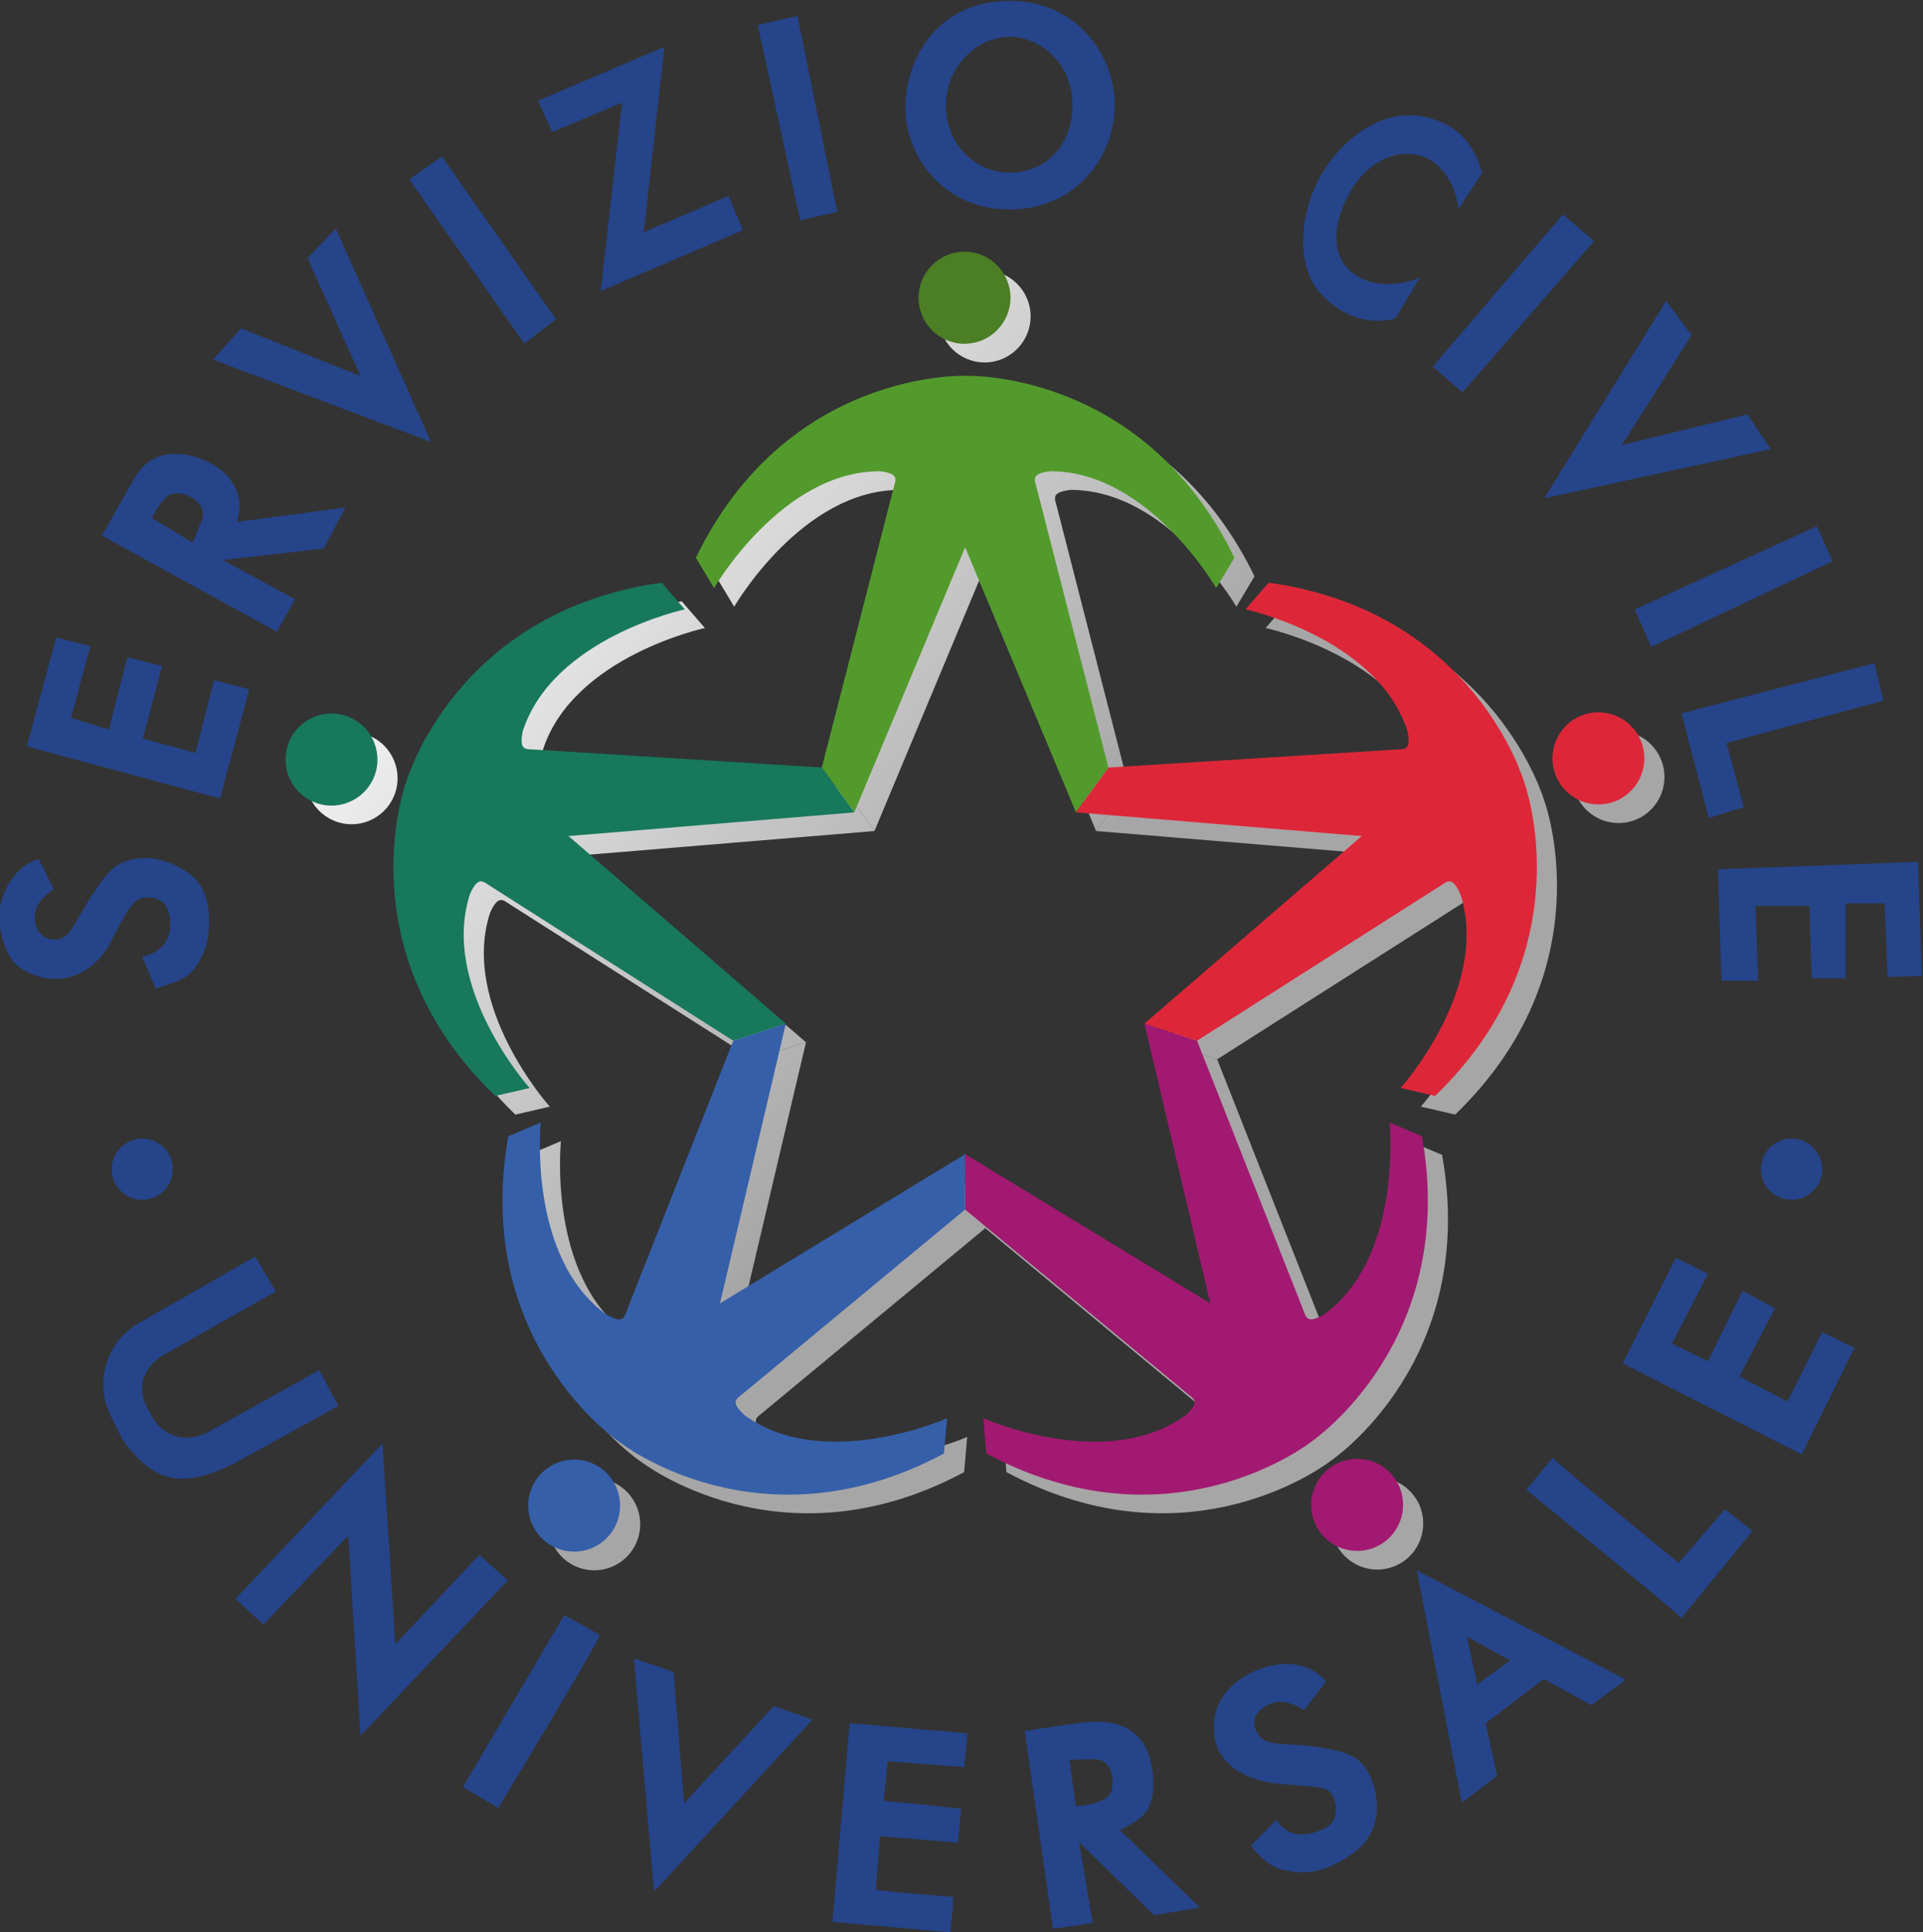 <?xml version="1.0" encoding="UTF-8" standalone="no"?> <svg xmlns:dc="http://purl.org/dc/elements/1.1/" xmlns:cc="http://creativecommons.org/ns#" xmlns:rdf="http://www.w3.org/1999/02/22-rdf-syntax-ns#" xmlns:svg="http://www.w3.org/2000/svg" xmlns="http://www.w3.org/2000/svg" xmlns:sodipodi="http://sodipodi.sourceforge.net/DTD/sodipodi-0.dtd" xmlns:inkscape="http://www.inkscape.org/namespaces/inkscape" version="1.1" id="svg833" xml:space="preserve" width="310.996" height="312.361" viewBox="0 0 310.996 312.361"><rect x="0" y="0" width="310.996" height="312.361" fill="#333333" stroke="none"/><defs id="defs837"><clipPath id="clipPath849"><path d="m 416.853,360.809 v -0.003 c -0.113,0.004 -21.598,0.771 -32.667,-22.065 v 0 l 2.206,-3.673 c 0,0 8.212,14.188 20.112,14.164 v 0 c 2.408,-0.28 1.922,-1.013 1.679,-1.988 v 0 l -8.714,-33.945 3.942,-5.44 13.442,32.156 10e-4,0.002 13.447,-32.157 3.938,5.435 -8.714,33.95 c -0.242,0.978 -0.731,1.708 1.678,1.989 v 0 c 11.899,0.026 20.114,-14.165 20.114,-14.165 v 0 l 2.205,3.676 c -10.346,21.344 -29.794,22.068 -32.383,22.068 v 0 c -0.187,0 -0.286,-0.004 -0.286,-0.004" id="path847"></path></clipPath><linearGradient x1="0" y1="0" x2="1" y2="0" gradientUnits="userSpaceOnUse" gradientTransform="matrix(138.608,-112.281,112.281,138.608,364.589,377.056)" spreadMethod="pad" id="linearGradient861"><stop style="stop-opacity:1;stop-color:#ffffff" offset="0" id="stop855"></stop><stop style="stop-opacity:1;stop-color:#a7a6a6" offset="0.538" id="stop857"></stop><stop style="stop-opacity:1;stop-color:#a7a6a6" offset="1" id="stop859"></stop></linearGradient><clipPath id="clipPath871"><path d="m 411.203,370.281 c 0.003,-3.087 2.499,-5.588 5.574,-5.588 v 0 c 3.079,0 5.579,2.502 5.579,5.588 v 0 c 0,3.084 -2.498,5.584 -5.574,5.584 v 0 c -3.08,0 -5.579,-2.5 -5.579,-5.584" id="path869"></path></clipPath><linearGradient x1="0" y1="0" x2="1" y2="0" gradientUnits="userSpaceOnUse" gradientTransform="matrix(138.597,-112.272,112.272,138.597,381.931,398.508)" spreadMethod="pad" id="linearGradient883"><stop style="stop-opacity:1;stop-color:#ffffff" offset="0" id="stop877"></stop><stop style="stop-opacity:1;stop-color:#a7a6a6" offset="0.538" id="stop879"></stop><stop style="stop-opacity:1;stop-color:#a7a6a6" offset="1" id="stop881"></stop></linearGradient><clipPath id="clipPath893"><path d="m 446.596,248.308 v -0.003 l -29.74,18.099 -0.002,-6.716 26.972,-22.336 c 0.768,-0.645 1.591,-0.953 -0.193,-2.597 v 0 c -9.612,-7.028 -24.58,-0.385 -24.58,-0.385 v 0 l 0.369,-4.27 c 22.414,-11.989 39.375,1.387 39.375,1.387 v 0 0.001 c 0.094,0.065 17.928,12.095 13.483,37.085 v 0 l -3.939,1.674 c 0,0 1.68,-16.313 -7.964,-23.299 v 0 c -2.111,-1.194 -2.147,-0.313 -2.523,0.619 v 0 l -12.863,32.602 -6.381,2.071 z" id="path891"></path></clipPath><linearGradient x1="0" y1="0" x2="1" y2="0" gradientUnits="userSpaceOnUse" gradientTransform="matrix(138.579,-112.257,112.257,138.579,335.145,340.614)" spreadMethod="pad" id="linearGradient905"><stop style="stop-opacity:1;stop-color:#ffffff" offset="0" id="stop899"></stop><stop style="stop-opacity:1;stop-color:#a7a6a6" offset="0.538" id="stop901"></stop><stop style="stop-opacity:1;stop-color:#a7a6a6" offset="1" id="stop903"></stop></linearGradient><clipPath id="clipPath915"><path d="m 461.137,228.387 c -2.486,-1.815 -3.042,-5.307 -1.233,-7.803 v 0 c 1.81,-2.498 5.296,-3.05 7.785,-1.238 v 0 c 2.492,1.813 3.047,5.308 1.237,7.804 v 0 c -1.093,1.505 -2.793,2.303 -4.516,2.303 v 0 c -1.137,0 -2.282,-0.347 -3.273,-1.066" id="path913"></path></clipPath><linearGradient x1="0" y1="0" x2="1" y2="0" gradientUnits="userSpaceOnUse" gradientTransform="matrix(138.599,-112.274,112.274,138.599,329.068,333.133)" spreadMethod="pad" id="linearGradient927"><stop style="stop-opacity:1;stop-color:#ffffff" offset="0" id="stop921"></stop><stop style="stop-opacity:1;stop-color:#a7a6a6" offset="0.538" id="stop923"></stop><stop style="stop-opacity:1;stop-color:#a7a6a6" offset="1" id="stop925"></stop></linearGradient><clipPath id="clipPath937"><path d="m 450.868,332.483 c 0,0 16.007,-3.439 19.661,-14.786 v 0 c 0.478,-2.381 -0.368,-2.144 -1.371,-2.214 v 0 l -34.919,-2.188 -3.938,-5.435 34.677,-2.872 0.002,-10e-4 -26.37,-22.747 6.381,-2.071 29.53,18.791 c 0.853,0.533 1.394,1.224 2.407,-0.985 v 0 c 3.699,-11.333 -7.229,-23.543 -7.229,-23.543 v 0 l 4.166,-0.964 c 18.307,17.65 10.85,37.945 10.85,37.945 v 0 c -0.031,0.111 -5.941,20.817 -31.041,24.307 v 0 z" id="path935"></path></clipPath><linearGradient x1="0" y1="0" x2="1" y2="0" gradientUnits="userSpaceOnUse" gradientTransform="matrix(138.596,-112.271,112.271,138.596,367.441,380.573)" spreadMethod="pad" id="linearGradient949"><stop style="stop-opacity:1;stop-color:#ffffff" offset="0" id="stop943"></stop><stop style="stop-opacity:1;stop-color:#a7a6a6" offset="0.538" id="stop945"></stop><stop style="stop-opacity:1;stop-color:#a7a6a6" offset="1" id="stop947"></stop></linearGradient><clipPath id="clipPath959"><path d="m 491.962,319.722 c -2.931,-0.953 -4.532,-4.104 -3.579,-7.036 v 0 c 0.951,-2.933 4.098,-4.539 7.024,-3.588 v 0 c 2.928,0.956 4.53,4.105 3.577,7.036 v 0 c -0.762,2.362 -2.948,3.864 -5.297,3.864 v 0 c -0.572,0 -1.151,-0.089 -1.725,-0.276" id="path957"></path></clipPath><linearGradient x1="0" y1="0" x2="1" y2="0" gradientUnits="userSpaceOnUse" gradientTransform="matrix(138.595,-112.27,112.27,138.595,384.907,402.188)" spreadMethod="pad" id="linearGradient971"><stop style="stop-opacity:1;stop-color:#ffffff" offset="0" id="stop965"></stop><stop style="stop-opacity:1;stop-color:#a7a6a6" offset="0.538" id="stop967"></stop><stop style="stop-opacity:1;stop-color:#a7a6a6" offset="1" id="stop969"></stop></linearGradient><clipPath id="clipPath981"><path d="M 388.723,280.159 375.86,247.564 c -0.378,-0.934 -0.413,-1.813 -2.527,-0.62 v 0 c -9.641,6.987 -7.962,23.303 -7.962,23.303 v 0 l -3.938,-1.674 c -4.455,-25.058 13.484,-37.09 13.484,-37.09 v 0 l 0.001,0.004 c 0.09,-0.074 17.02,-13.345 39.372,-1.387 v 0 l 0.371,4.27 c 0,0 -14.967,-6.643 -24.579,0.386 v 0 c -1.785,1.643 -0.962,1.951 -0.193,2.596 v 0 l 26.965,22.336 0.004,6.716 -29.741,-18.099 h -0.005 l 7.991,33.931 z" id="path979"></path></clipPath><linearGradient x1="0" y1="0" x2="1" y2="0" gradientUnits="userSpaceOnUse" gradientTransform="matrix(138.59,-112.266,112.266,138.59,311.446,311.326)" spreadMethod="pad" id="linearGradient993"><stop style="stop-opacity:1;stop-color:#ffffff" offset="0" id="stop987"></stop><stop style="stop-opacity:1;stop-color:#a7a6a6" offset="0.538" id="stop989"></stop><stop style="stop-opacity:1;stop-color:#a7a6a6" offset="1" id="stop991"></stop></linearGradient><clipPath id="clipPath1003"><path d="m 364.906,227.061 c -1.806,-2.498 -1.254,-5.989 1.235,-7.802 v 0 c 2.493,-1.813 5.979,-1.261 7.789,1.236 v 0 c 1.81,2.496 1.256,5.989 -1.233,7.801 v 0 c -0.989,0.721 -2.136,1.067 -3.273,1.067 v 0 c -1.725,0 -3.425,-0.798 -4.518,-2.302" id="path1001"></path></clipPath><linearGradient x1="0" y1="0" x2="1" y2="0" gradientUnits="userSpaceOnUse" gradientTransform="matrix(138.595,-112.27,112.27,138.595,291.433,286.579)" spreadMethod="pad" id="linearGradient1015"><stop style="stop-opacity:1;stop-color:#ffffff" offset="0" id="stop1009"></stop><stop style="stop-opacity:1;stop-color:#a7a6a6" offset="0.538" id="stop1011"></stop><stop style="stop-opacity:1;stop-color:#a7a6a6" offset="1" id="stop1013"></stop></linearGradient><clipPath id="clipPath1025"><path d="m 348.994,311.408 0.002,-0.001 c -0.039,-0.106 -7.407,-20.342 10.85,-37.943 v 0 l 4.169,0.968 c 0,0 -10.93,12.208 -7.231,23.539 v 0 c 1.011,2.209 1.555,1.518 2.407,0.985 v 0 l 29.532,-18.797 6.38,2.077 -26.37,22.748 -0.002,0.003 34.68,2.872 -3.942,5.44 -34.921,2.183 c -1.002,0.069 -1.849,-0.17 -1.368,2.213 v 0 c 3.653,11.346 19.658,14.787 19.658,14.787 v 0 l -2.806,3.238 c -25.162,-3.499 -31.038,-24.312 -31.038,-24.312" id="path1023"></path></clipPath><linearGradient x1="0" y1="0" x2="1" y2="0" gradientUnits="userSpaceOnUse" gradientTransform="matrix(138.611,-112.283,112.283,138.611,332.312,337.146)" spreadMethod="pad" id="linearGradient1037"><stop style="stop-opacity:1;stop-color:#ffffff" offset="0" id="stop1031"></stop><stop style="stop-opacity:1;stop-color:#a7a6a6" offset="0.538" id="stop1033"></stop><stop style="stop-opacity:1;stop-color:#a7a6a6" offset="1" id="stop1035"></stop></linearGradient><clipPath id="clipPath1047"><path d="m 334.678,315.993 c -0.952,-2.934 0.649,-6.087 3.579,-7.039 v 0 c 2.928,-0.953 6.072,0.653 7.025,3.586 v 0 c 0.95,2.933 -0.653,6.083 -3.58,7.039 v 0 c -0.571,0.186 -1.151,0.274 -1.721,0.274 v 0 c -2.351,0 -4.538,-1.501 -5.303,-3.86" id="path1045"></path></clipPath><linearGradient x1="0" y1="0" x2="1" y2="0" gradientUnits="userSpaceOnUse" gradientTransform="matrix(138.598,-112.273,112.273,138.598,324.005,326.866)" spreadMethod="pad" id="linearGradient1059"><stop style="stop-opacity:1;stop-color:#ffffff" offset="0" id="stop1053"></stop><stop style="stop-opacity:1;stop-color:#a7a6a6" offset="0.538" id="stop1055"></stop><stop style="stop-opacity:1;stop-color:#a7a6a6" offset="1" id="stop1057"></stop></linearGradient><clipPath id="clipPath1069"><path d="M 0,595.28 H 841.89 V 0 H 0 Z" id="path1067"></path></clipPath></defs><g id="g841" transform="matrix(1.333,0,0,-1.333,-396.325,544.736)"><g id="g843"><g id="g845" clip-path="url(#clipPath849)"><g id="g851"><g id="g853"><path d="m 416.853,360.809 v -0.003 c -0.113,0.004 -21.598,0.771 -32.667,-22.065 v 0 l 2.206,-3.673 c 0,0 8.212,14.188 20.112,14.164 v 0 c 2.408,-0.28 1.922,-1.013 1.679,-1.988 v 0 l -8.714,-33.945 3.942,-5.44 13.442,32.156 10e-4,0.002 13.447,-32.157 3.938,5.435 -8.714,33.95 c -0.242,0.978 -0.731,1.708 1.678,1.989 v 0 c 11.899,0.026 20.114,-14.165 20.114,-14.165 v 0 l 2.205,3.676 c -10.346,21.344 -29.794,22.068 -32.383,22.068 v 0 c -0.187,0 -0.286,-0.004 -0.286,-0.004" style="fill:url(#linearGradient861);stroke:none" id="path863"></path></g></g></g></g><g id="g865"><g id="g867" clip-path="url(#clipPath871)"><g id="g873"><g id="g875"><path d="m 411.203,370.281 c 0.003,-3.087 2.499,-5.588 5.574,-5.588 v 0 c 3.079,0 5.579,2.502 5.579,5.588 v 0 c 0,3.084 -2.498,5.584 -5.574,5.584 v 0 c -3.08,0 -5.579,-2.5 -5.579,-5.584" style="fill:url(#linearGradient883);stroke:none" id="path885"></path></g></g></g></g><g id="g887"><g id="g889" clip-path="url(#clipPath893)"><g id="g895"><g id="g897"><path d="m 446.596,248.308 v -0.003 l -29.74,18.099 -0.002,-6.716 26.972,-22.336 c 0.768,-0.645 1.591,-0.953 -0.193,-2.597 v 0 c -9.612,-7.028 -24.58,-0.385 -24.58,-0.385 v 0 l 0.369,-4.27 c 22.414,-11.989 39.375,1.387 39.375,1.387 v 0 0.001 c 0.094,0.065 17.928,12.095 13.483,37.085 v 0 l -3.939,1.674 c 0,0 1.68,-16.313 -7.964,-23.299 v 0 c -2.111,-1.194 -2.147,-0.313 -2.523,0.619 v 0 l -12.863,32.602 -6.381,2.071 z" style="fill:url(#linearGradient905);stroke:none" id="path907"></path></g></g></g></g><g id="g909"><g id="g911" clip-path="url(#clipPath915)"><g id="g917"><g id="g919"><path d="m 461.137,228.387 c -2.486,-1.815 -3.042,-5.307 -1.233,-7.803 v 0 c 1.81,-2.498 5.296,-3.05 7.785,-1.238 v 0 c 2.492,1.813 3.047,5.308 1.237,7.804 v 0 c -1.093,1.505 -2.793,2.303 -4.516,2.303 v 0 c -1.137,0 -2.282,-0.347 -3.273,-1.066" style="fill:url(#linearGradient927);stroke:none" id="path929"></path></g></g></g></g><g id="g931"><g id="g933" clip-path="url(#clipPath937)"><g id="g939"><g id="g941"><path d="m 450.868,332.483 c 0,0 16.007,-3.439 19.661,-14.786 v 0 c 0.478,-2.381 -0.368,-2.144 -1.371,-2.214 v 0 l -34.919,-2.188 -3.938,-5.435 34.677,-2.872 0.002,-10e-4 -26.37,-22.747 6.381,-2.071 29.53,18.791 c 0.853,0.533 1.394,1.224 2.407,-0.985 v 0 c 3.699,-11.333 -7.229,-23.543 -7.229,-23.543 v 0 l 4.166,-0.964 c 18.307,17.65 10.85,37.945 10.85,37.945 v 0 c -0.031,0.111 -5.941,20.817 -31.041,24.307 v 0 z" style="fill:url(#linearGradient949);stroke:none" id="path951"></path></g></g></g></g><g id="g953"><g id="g955" clip-path="url(#clipPath959)"><g id="g961"><g id="g963"><path d="m 491.962,319.722 c -2.931,-0.953 -4.532,-4.104 -3.579,-7.036 v 0 c 0.951,-2.933 4.098,-4.539 7.024,-3.588 v 0 c 2.928,0.956 4.53,4.105 3.577,7.036 v 0 c -0.762,2.362 -2.948,3.864 -5.297,3.864 v 0 c -0.572,0 -1.151,-0.089 -1.725,-0.276" style="fill:url(#linearGradient971);stroke:none" id="path973"></path></g></g></g></g><g id="g975"><g id="g977" clip-path="url(#clipPath981)"><g id="g983"><g id="g985"><path d="M 388.723,280.159 375.86,247.564 c -0.378,-0.934 -0.413,-1.813 -2.527,-0.62 v 0 c -9.641,6.987 -7.962,23.303 -7.962,23.303 v 0 l -3.938,-1.674 c -4.455,-25.058 13.484,-37.09 13.484,-37.09 v 0 l 0.001,0.004 c 0.09,-0.074 17.02,-13.345 39.372,-1.387 v 0 l 0.371,4.27 c 0,0 -14.967,-6.643 -24.579,0.386 v 0 c -1.785,1.643 -0.962,1.951 -0.193,2.596 v 0 l 26.965,22.336 0.004,6.716 -29.741,-18.099 h -0.005 l 7.991,33.931 z" style="fill:url(#linearGradient993);stroke:none" id="path995"></path></g></g></g></g><g id="g997"><g id="g999" clip-path="url(#clipPath1003)"><g id="g1005"><g id="g1007"><path d="m 364.906,227.061 c -1.806,-2.498 -1.254,-5.989 1.235,-7.802 v 0 c 2.493,-1.813 5.979,-1.261 7.789,1.236 v 0 c 1.81,2.496 1.256,5.989 -1.233,7.801 v 0 c -0.989,0.721 -2.136,1.067 -3.273,1.067 v 0 c -1.725,0 -3.425,-0.798 -4.518,-2.302" style="fill:url(#linearGradient1015);stroke:none" id="path1017"></path></g></g></g></g><g id="g1019"><g id="g1021" clip-path="url(#clipPath1025)"><g id="g1027"><g id="g1029"><path d="m 348.994,311.408 0.002,-0.001 c -0.039,-0.106 -7.407,-20.342 10.85,-37.943 v 0 l 4.169,0.968 c 0,0 -10.93,12.208 -7.231,23.539 v 0 c 1.011,2.209 1.555,1.518 2.407,0.985 v 0 l 29.532,-18.797 6.38,2.077 -26.37,22.748 -0.002,0.003 34.68,2.872 -3.942,5.44 -34.921,2.183 c -1.002,0.069 -1.849,-0.17 -1.368,2.213 v 0 c 3.653,11.346 19.658,14.787 19.658,14.787 v 0 l -2.806,3.238 c -25.162,-3.499 -31.038,-24.312 -31.038,-24.312" style="fill:url(#linearGradient1037);stroke:none" id="path1039"></path></g></g></g></g><g id="g1041"><g id="g1043" clip-path="url(#clipPath1047)"><g id="g1049"><g id="g1051"><path d="m 334.678,315.993 c -0.952,-2.934 0.649,-6.087 3.579,-7.039 v 0 c 2.928,-0.953 6.072,0.653 7.025,3.586 v 0 c 0.95,2.933 -0.653,6.083 -3.58,7.039 v 0 c -0.571,0.186 -1.151,0.274 -1.721,0.274 v 0 c -2.351,0 -4.538,-1.501 -5.303,-3.86" style="fill:url(#linearGradient1059);stroke:none" id="path1061"></path></g></g></g></g><g id="g1063"><g id="g1065" clip-path="url(#clipPath1069)"><g id="g1071" transform="translate(414.41,342.276)"><path d="M 0,0 0.002,0.002 13.445,-32.154 17.386,-26.72 8.674,7.233 C 8.429,8.207 7.942,8.938 10.352,9.219 22.253,9.244 30.461,-4.944 30.461,-4.944 l 2.211,3.674 C 21.571,21.627 0,20.795 0,20.795 v -0.003 c -0.113,0.004 -21.596,0.773 -32.666,-22.065 l 2.206,-3.673 c 0,0 8.212,14.189 20.111,14.164 2.411,-0.282 1.923,-1.013 1.68,-1.989 l -8.718,-33.945 3.943,-5.438 L 0,0" style="fill:#539a2d;fill-opacity:1;fill-rule:nonzero;stroke:none" id="path1073"></path></g><g id="g1075" transform="translate(414.335,366.957)"><path d="m 0,0 c 3.078,0 5.577,2.503 5.577,5.585 0,3.085 -2.495,5.587 -5.572,5.586 C -3.076,11.172 -5.573,8.67 -5.573,5.585 -5.573,2.499 -3.076,0 0,0" style="fill:#4c7e25;fill-opacity:1;fill-rule:nonzero;stroke:none" id="path1077"></path></g><g id="g1079" transform="translate(444.156,250.57)"><path d="m 0,0 v -0.003 l -29.743,18.098 -0.003,-6.717 26.973,-22.334 c 0.769,-0.647 1.592,-0.952 -0.193,-2.597 -9.611,-7.029 -24.58,-0.385 -24.58,-0.385 l 0.37,-4.273 c 22.413,-11.986 39.376,1.39 39.376,1.39 v 0 c 0.092,0.066 17.922,12.096 13.482,37.09 l -3.939,1.671 c 0,0 1.681,-16.314 -7.963,-23.303 -2.113,-1.19 -2.149,-0.311 -2.525,0.619 L -1.606,31.854 -7.99,33.931 0,0" style="fill:#a21971;fill-opacity:1;fill-rule:nonzero;stroke:none" id="path1081"></path></g><g id="g1083" transform="translate(458.695,230.647)"><path d="m 0,0 c -2.489,-1.812 -3.042,-5.305 -1.236,-7.802 1.812,-2.496 5.299,-3.048 7.787,-1.233 2.493,1.81 3.046,5.303 1.237,7.8 C 5.975,1.262 2.491,1.813 0,0" style="fill:#a21971;fill-opacity:1;fill-rule:nonzero;stroke:none" id="path1085"></path></g><g id="g1087" transform="translate(462.537,307.25)"><path d="m 0,0 v 0 l -26.371,-22.748 6.384,-2.078 29.528,18.797 c 0.852,0.533 1.395,1.224 2.407,-0.983 3.701,-11.334 -7.23,-23.542 -7.23,-23.542 l 4.169,-0.967 C 27.192,-13.87 19.737,6.426 19.737,6.426 L 19.735,6.425 c -0.032,0.112 -5.943,20.818 -31.038,24.309 l -2.807,-3.238 c 0,0 16.007,-3.44 19.66,-14.787 C 6.029,10.328 5.184,10.565 4.181,10.495 L -30.741,8.307 -34.682,2.873 0,0" style="fill:#dd2739;fill-opacity:1;fill-rule:nonzero;stroke:none" id="path1089"></path></g><g id="g1091" transform="translate(485.939,314.947)"><path d="M 0,0 C 0.952,-2.932 4.098,-4.54 7.025,-3.588 9.954,-2.634 11.556,0.518 10.607,3.45 9.654,6.384 6.509,7.992 3.58,7.038 0.65,6.084 -0.951,2.932 0,0" style="fill:#dd2739;fill-opacity:1;fill-rule:nonzero;stroke:none" id="path1093"></path></g><g id="g1095" transform="translate(384.673,250.567)"><path d="m 0,0 h -0.004 l 7.99,33.931 -6.379,-2.074 -12.866,-32.6 c -0.373,-0.932 -0.411,-1.811 -2.524,-0.618 -9.641,6.986 -7.96,23.303 -7.96,23.303 l -3.94,-1.675 c -4.455,-25.058 13.485,-37.089 13.485,-37.089 l 0.002,0.003 c 0.088,-0.07 17.019,-13.344 39.371,-1.389 l 0.371,4.273 c 0,0 -14.968,-6.644 -24.58,0.385 -1.786,1.645 -0.961,1.951 -0.193,2.597 L 29.736,11.382 29.744,18.098 0,0" style="fill:#365fa9;fill-opacity:1;fill-rule:nonzero;stroke:none" id="path1097"></path></g><g id="g1099" transform="translate(370.255,230.558)"><path d="m 0,0 c -2.492,1.813 -5.978,1.258 -7.791,-1.233 -1.806,-2.497 -1.256,-5.992 1.235,-7.802 2.491,-1.816 5.979,-1.263 7.787,1.231 C 3.043,-5.303 2.489,-1.813 0,0" style="fill:#365fa9;fill-opacity:1;fill-rule:nonzero;stroke:none" id="path1101"></path></g><g id="g1103" transform="translate(366.29,307.245)"><path d="M 0,0 -0.002,0.004 34.675,2.876 30.733,8.314 -4.186,10.498 C -5.187,10.568 -6.032,10.33 -5.554,12.712 -1.899,24.057 14.108,27.5 14.108,27.5 L 11.3,30.736 C -13.865,27.237 -19.739,6.425 -19.739,6.425 h 0.002 c -0.039,-0.106 -7.407,-20.341 10.851,-37.945 l 4.168,0.966 c 0,0 -10.932,12.211 -7.229,23.542 1.009,2.209 1.553,1.518 2.406,0.985 L 19.99,-24.822 26.37,-22.748 0,0" style="fill:#17785c;fill-opacity:1;fill-rule:nonzero;stroke:none" id="path1105"></path></g><g id="g1107" transform="translate(342.839,314.802)"><path d="M 0,0 C 0.95,2.933 -0.653,6.084 -3.579,7.039 -6.508,7.991 -9.654,6.384 -10.604,3.453 -11.556,0.518 -9.954,-2.635 -7.025,-3.586 -4.093,-4.54 -0.951,-2.932 0,0" style="fill:#17785c;fill-opacity:1;fill-rule:nonzero;stroke:none" id="path1109"></path></g><g id="g1111" transform="translate(302.03,304.45)"><path d="m 0,0 1.82,-3.67 c 0,0 -2.06,-1.18 -2.288,-2.906 -0.227,-1.725 0.697,-3.083 2.191,-3.17 1.495,-0.086 1.953,0.714 3.007,2.519 1.054,1.806 3.176,5.526 4.808,6.5 1.633,0.974 4.927,1.647 8.617,-0.965 3.69,-2.611 2.292,-8.441 2.062,-9.085 -0.229,-0.644 -1.089,-2.837 -2.698,-3.668 -1.609,-0.831 -3.337,-1.235 -3.337,-1.235 l -1.65,3.849 c 0,0 3.317,0.425 3.402,3.742 0.085,3.318 -1.956,3.53 -3.147,3.403 -1.191,-0.128 -1.956,-1.14 -3.912,-5.099 -1.957,-3.96 -6.212,-6.288 -10.867,-3.593 -2.306,1.335 -3.487,5.922 -2.366,8.884 C -2.821,-0.434 0,0 0,0" style="fill:#254489;fill-opacity:1;fill-rule:nonzero;stroke:none" id="path1113"></path></g><g id="g1115" transform="translate(304.142,331.347)"><path d="m 0,0 -3.575,-13.227 23.448,-6.317 3.546,13.235 -4.28,1.136 -2.255,-8.846 -6.379,1.744 2.339,8.803 -4.21,1.063 -2.254,-8.761 -4.593,1.398 2.34,8.687 z" style="fill:#254489;fill-opacity:1;fill-rule:nonzero;stroke:none" id="path1117"></path></g><g id="g1119" transform="translate(321.708,345.258)"><path d="m 0,0 c -0.373,-0.849 -1.022,-2.42 -1.022,-2.42 l -4.933,2.984 c 0,0 0.681,1.446 1.489,2.297 0.808,0.85 1.87,0.977 3.273,0.212 C 0.211,2.307 0.509,1.159 0,0 M 17.522,1.849 4.421,0.096 c 0,0 0.058,0.595 0.213,1.318 C 4.788,2.137 4.762,5.369 1.103,7.233 -2.556,9.097 -6.125,8.644 -7.874,5.7 -9.622,2.756 -12.019,-1.568 -12.019,-1.568 l 21.223,-11.669 2.198,3.954 -8.751,4.748 12.232,1.399 z" style="fill:#254489;fill-opacity:1;fill-rule:nonzero;stroke:none" id="path1121"></path></g><g id="g1123" transform="translate(326.555,368.829)"><path d="M 0,0 -3.392,-3.793 23.05,-13.779 11.5,12.118 8.08,8.505 14.502,-5.784 Z" style="fill:#254489;fill-opacity:1;fill-rule:nonzero;stroke:none" id="path1125"></path></g><g id="g1127" transform="translate(350.925,389.67)"><path d="M 0,0 13.852,-19.736 9.998,-22.692 -3.957,-2.766 Z" style="fill:#254489;fill-opacity:1;fill-rule:nonzero;stroke:none" id="path1129"></path></g><g id="g1131" transform="translate(362.576,396.43)"><path d="m 0,0 1.744,-3.785 8.47,3.556 -2.602,-22.858 17.267,7.394 -1.756,4.155 -10.279,-4.41 2.5,22.495 z" style="fill:#254489;fill-opacity:1;fill-rule:nonzero;stroke:none" id="path1133"></path></g><g id="g1135" transform="translate(389.25,405.621)"><path d="M 0,0 4.821,1.101 9.642,-22.673 5.147,-23.674 Z" style="fill:#254489;fill-opacity:1;fill-rule:nonzero;stroke:none" id="path1137"></path></g><g id="g1139" transform="translate(419.861,387.713)"><path d="m 0,0 c -4.082,0 -7.778,3.273 -7.778,8.164 0,4.89 3.95,8.317 7.778,8.317 3.445,0 7.571,-3.056 7.571,-8.239 C 7.571,3.06 4.082,0 0,0 m 0.041,20.839 c -8.975,0 -12.741,-7.147 -12.741,-12.975 0,-5.827 4.578,-12.33 12.63,-12.33 8.053,0 12.771,6.378 12.771,12.634 0,6.255 -4.79,12.671 -12.66,12.671" style="fill:#254489;fill-opacity:1;fill-rule:nonzero;stroke:none" id="path1141"></path></g><g id="g1143" transform="translate(469.575,374.974)"><path d="m 0,0 -2.973,-4.954 c 0,0 -2.014,-0.686 -4.565,0.096 -1.459,0.447 -2.971,1.236 -4.629,3.098 -2.912,3.271 -2.516,10.003 0.529,14.76 3.565,5.57 9.649,8.705 15.415,5.257 2.859,-1.709 3.794,-5.518 3.794,-5.518 L 4.68,8.273 c 0,0 -0.116,3.409 -2.853,5.606 -2.737,2.197 -7.44,1.272 -10.138,-3.238 C -10.419,7.118 -11.125,2.7 -8.003,0.464 -4.511,-2.036 0,0 0,0" style="fill:#254489;fill-opacity:1;fill-rule:nonzero;stroke:none" id="path1145"></path></g><g id="g1147" transform="translate(486.937,382.647)"><path d="m 0,0 3.774,-3.233 -15.955,-18.354 -3.604,3.122 z" style="fill:#254489;fill-opacity:1;fill-rule:nonzero;stroke:none" id="path1149"></path></g><g id="g1151" transform="translate(499.466,372.162)"><path d="m 0,0 3.084,-4.163 -8.456,-13.314 15.225,3.709 2.825,-4.214 -27.478,-5.968 z" style="fill:#254489;fill-opacity:1;fill-rule:nonzero;stroke:none" id="path1153"></path></g><g id="g1155" transform="translate(517.738,344.831)"><path d="m 0,0 1.917,-4.255 -21.994,-10.387 -2.011,4.542 z" style="fill:#254489;fill-opacity:1;fill-rule:nonzero;stroke:none" id="path1157"></path></g><g id="g1159" transform="translate(524.715,328.217)"><path d="m 0,0 1.117,-4.549 -19.042,-5.126 2.082,-7.787 -4.244,-1.316 -3.312,12.687 z" style="fill:#254489;fill-opacity:1;fill-rule:nonzero;stroke:none" id="path1161"></path></g><g id="g1163" transform="translate(505.742,303.219)"><path d="M 0,0 C 0.013,-0.214 0.431,-13.527 0.431,-13.527 H 4.876 L 4.561,-4.44 H 11.1 l 0.283,-8.779 h 4.107 v 9.09 h 4.732 l 0.354,-8.934 4.173,0.129 -0.467,13.832 z" style="fill:#254489;fill-opacity:1;fill-rule:nonzero;stroke:none" id="path1165"></path></g><g id="g1167" transform="translate(518.387,266.846)"><path d="m 0,0 c 0,-2.05 -1.662,-3.712 -3.712,-3.712 -2.05,0 -3.712,1.662 -3.712,3.712 0,2.05 1.662,3.712 3.712,3.712 C -1.662,3.712 0,2.05 0,0" style="fill:#254489;fill-opacity:1;fill-rule:nonzero;stroke:none" id="path1169"></path></g><g id="g1171" transform="translate(500.645,256.103)"><path d="m 0,0 -6.457,-12.814 21.725,-11.034 6.394,12.909 -3.921,1.931 c 0,0 -4.176,-8.443 -4.227,-8.425 -0.052,0.019 -5.805,3.037 -5.805,3.037 l 4.308,8.254 -3.934,2.138 -4.191,-8.553 -4.362,2.138 4.359,8.475 z" style="fill:#254489;fill-opacity:1;fill-rule:nonzero;stroke:none" id="path1173"></path></g><g id="g1175" transform="translate(506.57,225.585)"><path d="m 0,0 3.374,-2.606 c 0,0 -8.785,-10.773 -8.636,-10.59 0.149,0.183 -18.796,15.547 -18.796,15.547 0,0 3.243,4.135 3.25,3.845 C -20.8,5.907 -5.583,-6.502 -5.583,-6.502 Z" style="fill:#254489;fill-opacity:1;fill-rule:nonzero;stroke:none" id="path1177"></path></g><g id="g1179" transform="translate(494.579,204.92)"><path d="m 0,0 -25.379,13.272 5.467,-28.179 4.296,3.241 -3.682,16.892 15.1,-8.312 z" style="fill:#254489;fill-opacity:1;fill-rule:nonzero;stroke:none" id="path1181"></path></g><g id="g1183" transform="translate(475.281,203.432)"><path d="M 0,0 6.975,5.089 9.712,1.881 c 0,0 -8.339,-6.457 -8.339,-6.286 C 1.373,-4.234 0,0 0,0" style="fill:#254489;fill-opacity:1;fill-rule:nonzero;stroke:none" id="path1185"></path></g><g id="g1187" transform="translate(455.516,201.227)"><path d="m 0,0 c 0,0 -2.189,1.603 -4.081,0.772 -1.907,-0.839 -2.547,-2.321 -1.293,-3.953 0.984,-1.28 4.029,-0.779 6.544,-1.223 1.557,-0.275 3.399,-0.401 5.09,-1.403 1.427,-0.845 2.531,-3.352 2.605,-5.746 0.071,-2.311 -1.051,-4.517 -2.752,-5.702 -3.102,-2.163 -5.569,-3.011 -9.075,-1.991 -1.821,0.529 -3.48,2.827 -3.48,2.827 l 3.131,3.131 c 0,0 1.465,-3.123 5.783,-1.08 2.212,1.047 1.426,4.202 0.347,4.703 -1.08,0.501 -3.454,0.48 -6.122,0.76 -2.668,0.281 -7.062,1.63 -7.591,5.944 -0.694,5.662 5.116,8.577 8.791,8.576 C 1.161,5.613 2.679,3.459 2.679,3.459 Z" style="fill:#254489;fill-opacity:1;fill-rule:nonzero;stroke:none" id="path1189"></path></g><g id="g1191" transform="translate(432.314,192.488)"><path d="m 0,0 c -0.057,-0.833 -0.039,-1.658 -1.426,-2.274 -1.388,-0.617 -3.155,-0.634 -3.084,-0.634 0.071,0 -0.746,5.645 -0.746,5.645 0,0 1.903,0.035 3.098,0.048 C -0.385,2.804 0.057,0.833 0,0 m 10.566,-15.199 -9.694,9.4 c 0,0 1.609,0.815 2.013,1.115 0.405,0.301 2.82,1.638 1.819,6.764 C 3.702,7.207 -0.462,7.671 -3.885,7.211 -7.308,6.752 -10.669,6.21 -10.669,6.21 l 3.432,-23.987 4.804,0.699 -1.639,9.793 9.084,-8.828 z" style="fill:#254489;fill-opacity:1;fill-rule:nonzero;stroke:none" id="path1193"></path></g><g id="g1195" transform="translate(414.695,198.424)"><path d="m 0,0 -14.298,1.226 -2.082,-24.106 14.296,-1.263 c 0,0 0.502,4.217 0.314,4.291 -0.19,0.073 -9.305,0.692 -9.329,0.925 -0.024,0.232 0.501,6.437 0.501,6.437 l 9.449,-0.777 0.381,4.131 -9.406,0.963 0.501,4.781 9.279,-0.713 z" style="fill:#254489;fill-opacity:1;fill-rule:nonzero;stroke:none" id="path1197"></path></g><g id="g1199" transform="translate(395.883,200.064)"><path d="m 0,0 -19.216,-20.857 -2.446,28.285 c 0,0 4.819,-1.551 4.819,-1.667 0,-0.116 1.272,-15.882 1.272,-15.882 l 10.91,11.796 z" style="fill:#254489;fill-opacity:1;fill-rule:nonzero;stroke:none" id="path1201"></path></g><g id="g1203" transform="translate(365.78,212.764)"><path d="m 0,0 -12.298,-20.846 4.28,-2.553 c 0,0 12.626,20.808 12.307,20.995 C 3.97,-2.217 0,0 0,0" style="fill:#254489;fill-opacity:1;fill-rule:nonzero;stroke:none" id="path1205"></path></g><g id="g1207" transform="translate(358.924,216.974)"><path d="m 0,0 -3.445,3.098 -10.198,-10.842 -1.551,24.35 -17.848,-18.85 3.393,-3.122 10.292,10.793 1.488,-24.291 z" style="fill:#254489;fill-opacity:1;fill-rule:nonzero;stroke:none" id="path1209"></path></g><g id="g1211" transform="translate(336.035,242.466)"><path d="m 0,0 -13.59,-7.572 c -2.654,-1.314 -5.36,-0.457 -6.661,1.923 l -0.656,1.198 c -1.191,2.179 -0.546,4.739 2.04,6.297 l 13.609,7.694 -2.505,4.24 c 0,0 -7.932,-4.572 -14.047,-8.021 -3.987,-2.248 -5.513,-7.225 -3.473,-11.323 l 1.403,-2.816 c 1.237,-1.74 3.265,-4.294 6.344,-4.728 2.11,-0.296 4.673,0.458 7.517,1.949 l 12.356,6.821 z" style="fill:#254489;fill-opacity:1;fill-rule:nonzero;stroke:none" id="path1213"></path></g><g id="g1215" transform="translate(318.292,266.841)"><path d="m 0,0 c 0,-2.049 -1.661,-3.71 -3.71,-3.71 -2.049,0 -3.71,1.661 -3.71,3.71 0,2.049 1.661,3.71 3.71,3.71 C -1.661,3.71 0,2.049 0,0" style="fill:#254489;fill-opacity:1;fill-rule:nonzero;stroke:none" id="path1217"></path></g></g></g></g></svg> 